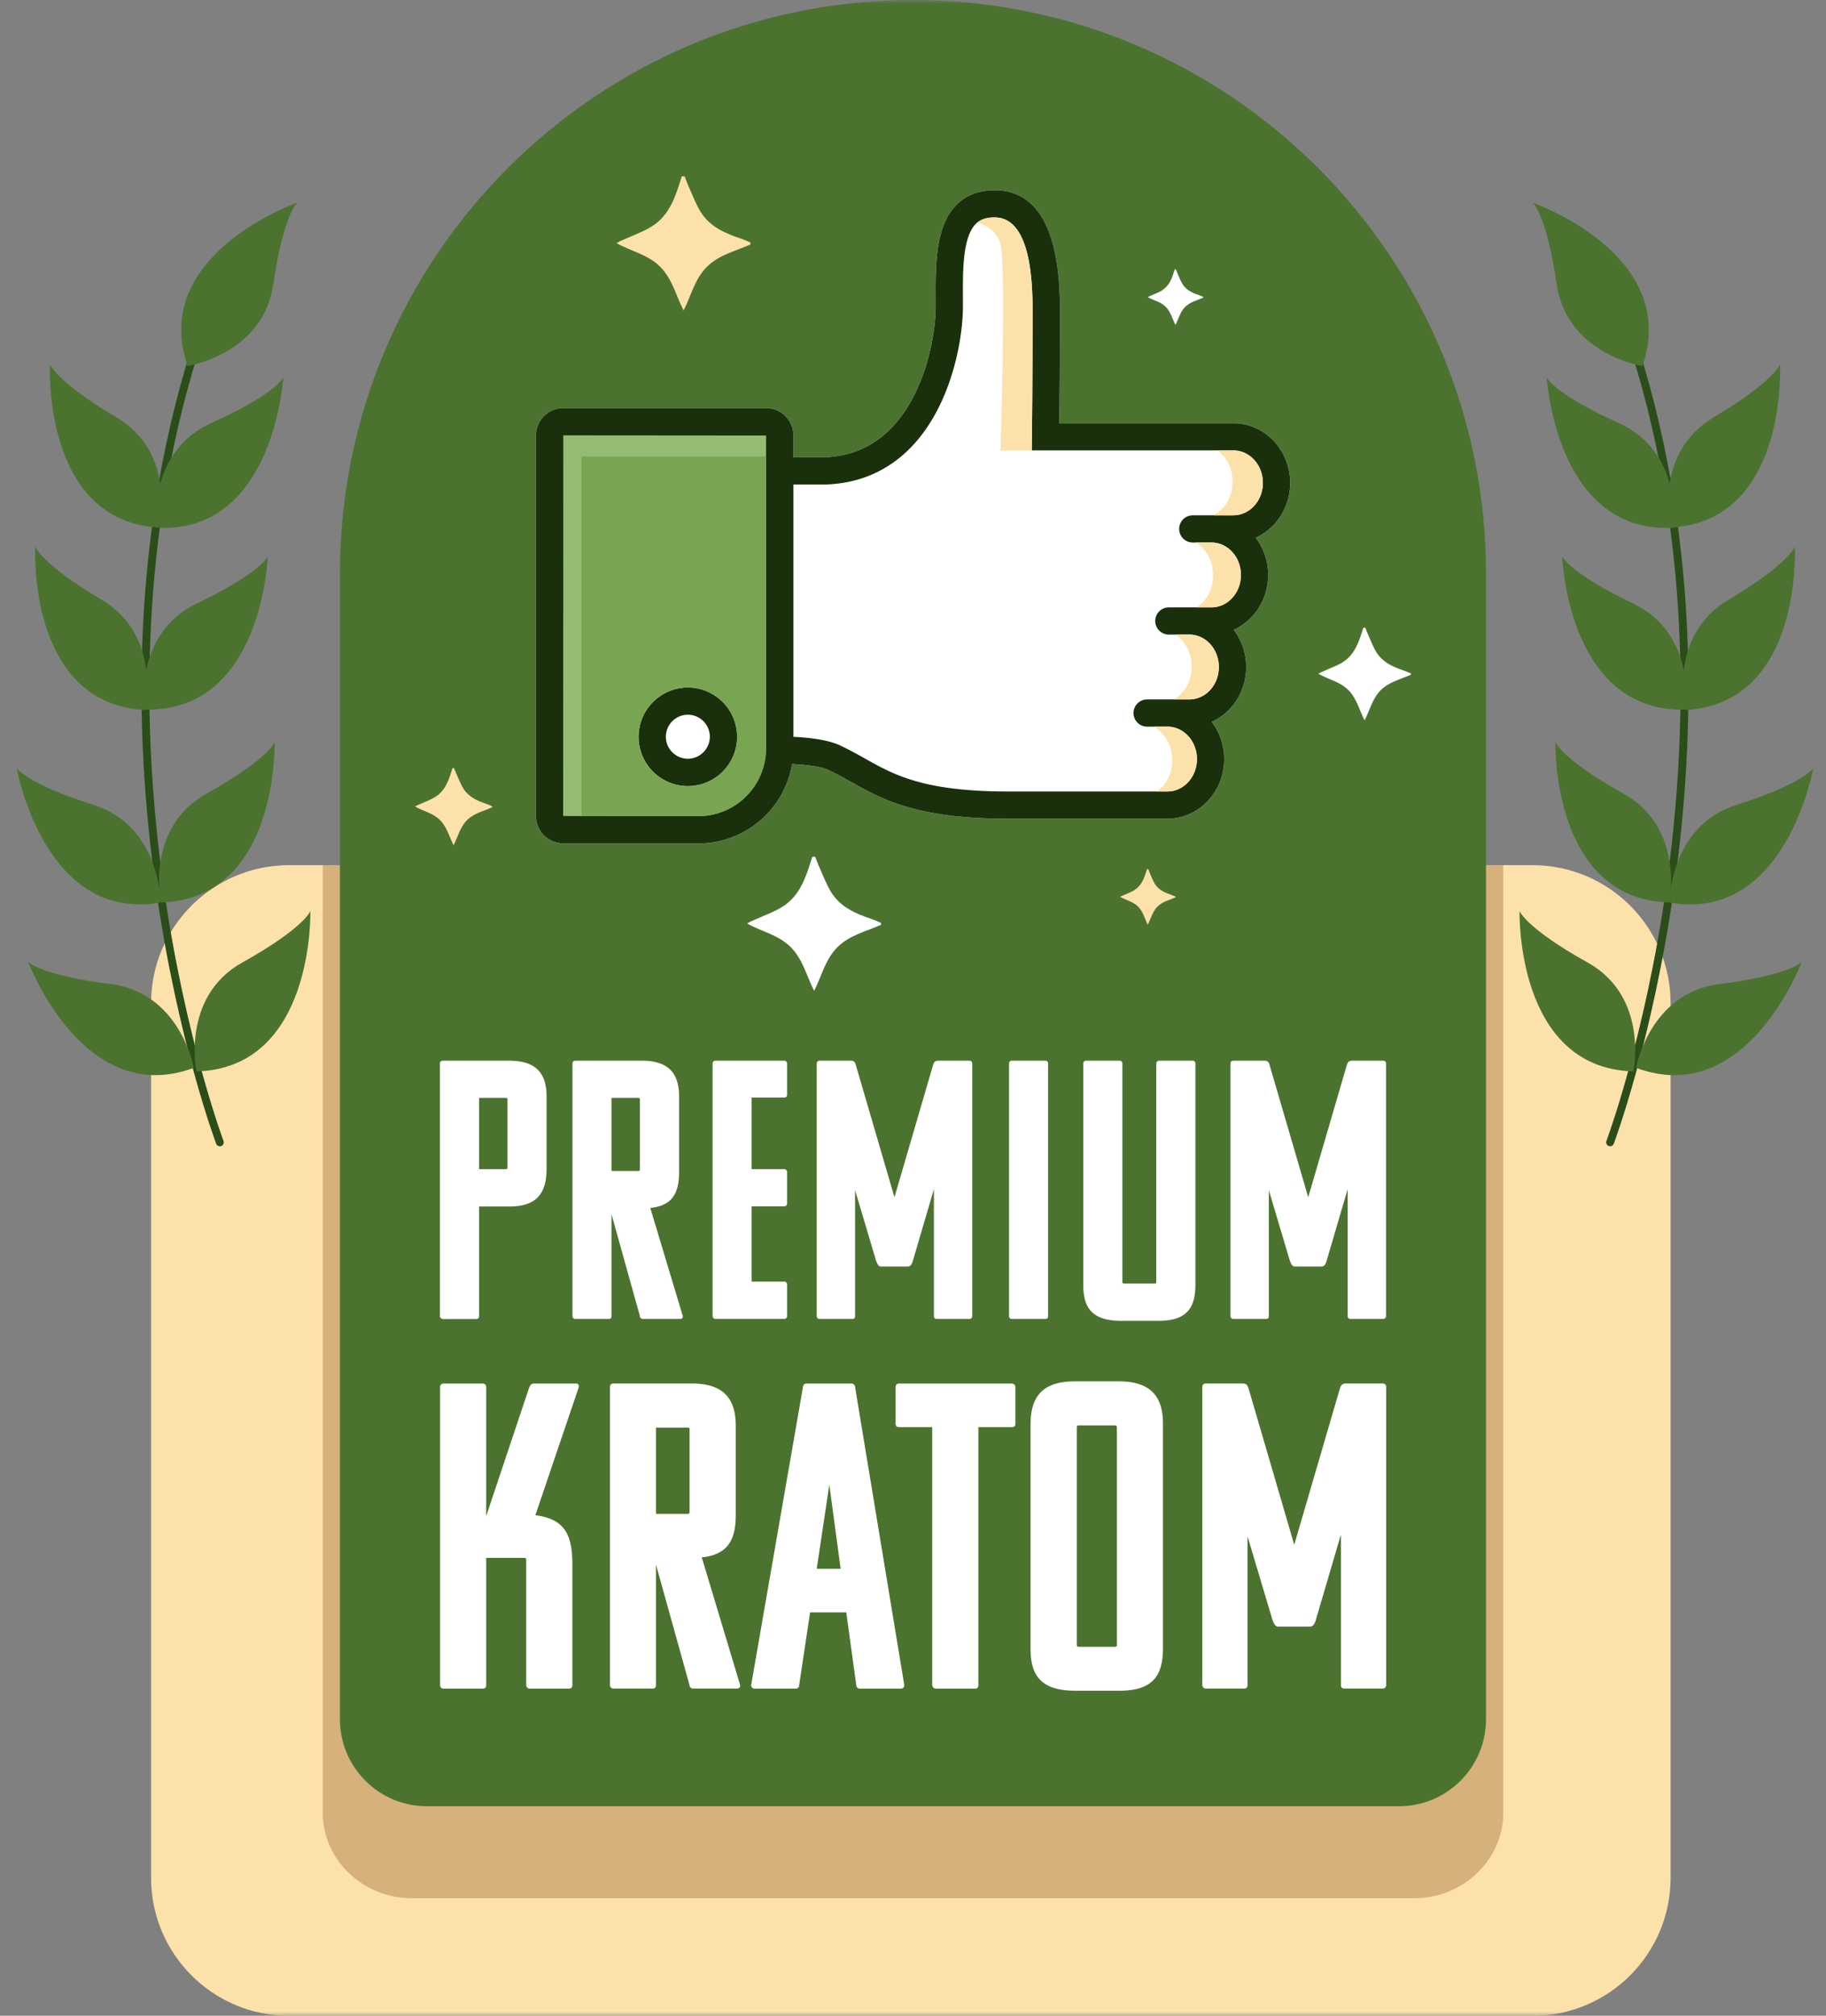 <svg xmlns="http://www.w3.org/2000/svg" fill="none" viewBox="0 0 232 256"><rect x="0" y="0" width="232" height="256" fill="#808080" stroke="none"/><g clip-path="url(#a)"><mask id="b" width="232" height="256" x="0" y="0" maskUnits="userSpaceOnUse" style="mask-type:luminance"><path fill="#fff" d="M232 0H0v256h232V0Z"/></mask><g mask="url(#b)"><path fill="#FDE1AB" d="M194.691 109.875H36.758c-9.7 0-17.563 7.848-17.563 17.53v111.086c0 9.681 7.863 17.53 17.563 17.53H194.69c9.699 0 17.562-7.849 17.562-17.53V127.405c0-9.682-7.863-17.53-17.562-17.53Z"/><path fill="#D6B17B" fill-rule="evenodd" d="M191 109.875v120.316c0 6.015-5.098 10.895-11.383 10.895H52.383c-6.285 0-11.383-4.88-11.383-10.895V109.875h150Z" clip-rule="evenodd"/><path fill="#4B732F" d="M115.995 0c40.19 0 72.807 32.632 72.807 72.817v145.527c0 6.101-4.949 11.051-11.05 11.051H54.238c-6.101 0-11.05-4.95-11.05-11.051V72.817C43.197 32.632 75.815 0 115.995 0Z"/><path fill="#fff" d="M56.272 167.512c-.278 0-.374-.235-.374-.374v-32.056c0-.234.14-.373.374-.373h8.437c3.466 0 4.736 1.685 4.736 4.544v9.142c0 2.902-1.035 4.833-4.683 4.833h-3.893v13.921c0 .277-.139.373-.373.373h-4.214l-.01-.01Zm4.597-28.077v9.046h3.37c.192 0 .235-.043.235-.235v-8.577c0-.192-.043-.234-.235-.234h-3.37ZM81.673 167.512c-.278 0-.374-.235-.374-.374l-3.605-12.929v12.929c0 .278-.139.374-.373.374h-4.213c-.278 0-.374-.235-.374-.374v-32.056c0-.234.139-.373.374-.373h8.437c3.466 0 4.735 1.685 4.735 4.544v9.612c0 2.624-.842 4.267-3.658 4.544l4.128 13.729c.042.278-.139.374-.374.374h-4.703Zm-3.979-28.077v9.28h3.37c.193 0 .235-.042.235-.234v-8.812c0-.192-.042-.234-.234-.234h-3.37ZM90.912 167.512c-.277 0-.373-.235-.373-.374v-32.056c0-.234.139-.373.373-.373h8.715c.192 0 .373.139.373.373v3.979c0 .235-.192.331-.373.331h-4.128v9.089h4.128c.192 0 .373.138.373.373v3.979c0 .278-.192.374-.373.374h-4.128v9.558h4.128c.192 0 .373.138.373.33v4.033c0 .277-.192.373-.373.373h-8.715v.011ZM118.656 151.02l-2.667 9.088c-.096.331-.235.704-.608.747h-3.466c-.374-.043-.47-.427-.608-.747l-2.667-8.95v15.98c0 .278-.138.374-.373.374h-4.128c-.277 0-.373-.235-.373-.374v-32.056c0-.234.138-.373.373-.373h3.979c.511 0 .565.373.65.661l4.875 16.684 4.874-16.684c.096-.277.139-.661.704-.661h3.936c.234 0 .373.139.373.373v32.056c0 .139-.096.374-.373.374h-4.128c-.192 0-.373-.096-.373-.374V151.02ZM128.576 167.512c-.277 0-.373-.235-.373-.374v-32.056c0-.234.139-.373.373-.373h4.213c.235 0 .374.139.374.373v32.056c0 .278-.139.374-.374.374h-4.213ZM142.835 163.01h3.84c.192 0 .235-.043.235-.235v-27.693a.37.37 0 0 1 .373-.373h4.266c.192 0 .331.139.331.373v28.067c0 2.901-1.035 4.597-4.682 4.597h-4.736c-3.744 0-4.821-1.685-4.821-4.501v-28.163c0-.234.138-.373.373-.373h4.213c.235 0 .374.139.374.373v27.693c0 .192.042.235.234.235ZM171.226 151.02l-2.667 9.088c-.096.331-.234.704-.608.747h-3.466c-.373-.043-.469-.427-.608-.747l-2.667-8.95v15.98c0 .278-.138.374-.373.374h-4.128c-.277 0-.373-.235-.373-.374v-32.056c0-.234.139-.373.373-.373h3.979c.512 0 .565.373.65.661l4.875 16.684 4.874-16.684c.096-.277.139-.661.704-.661h3.936c.235 0 .373.139.373.373v32.056c0 .139-.096.374-.373.374h-4.128c-.192 0-.373-.096-.373-.374V151.02ZM72.724 214.011c0 .278-.17.448-.384.448h-5.035a.443.443 0 0 1-.447-.448v-15.884c0-.224-.054-.277-.278-.277h-4.81v16.161c0 .331-.17.448-.438.448h-4.98c-.331 0-.438-.277-.438-.448v-37.848c0-.277.17-.448.437-.448h4.982c.277 0 .437.171.437.448v16.385l5.482-16.385c.107-.171.224-.448.555-.448h5.418c.278 0 .384.277.278.555l-5.483 16.161c3.819.501 4.704 2.549 4.704 6.368v15.223-.011ZM88.052 214.45c-.33 0-.448-.278-.448-.448l-4.256-15.276v15.276c0 .33-.17.448-.437.448H77.93c-.331 0-.438-.278-.438-.448v-37.849c0-.277.17-.448.438-.448h9.962c4.096 0 5.589 1.995 5.589 5.366v11.35c0 3.104-.992 5.035-4.32 5.366l4.874 16.215c.054.33-.17.448-.437.448H88.052Zm-4.704-33.144v10.955h3.99c.223 0 .276-.053.276-.277v-10.401c0-.224-.053-.277-.277-.277h-3.99ZM108.194 175.715c.331 0 .448.277.448.448l6.251 37.848c0 .278-.171.448-.448.448h-5.206a.443.443 0 0 1-.448-.448l-1.269-9.238h-4.597l-1.387 9.238c0 .278-.17.448-.448.448h-5.205c-.277 0-.448-.17-.448-.448l6.581-37.848c0-.171.107-.448.448-.448h5.728Zm-4.426 23.522h3.04l-1.44-10.678-1.6 10.678ZM124.306 181.251v32.76c0 .331-.171.448-.384.448h-5.035c-.277 0-.447-.277-.447-.448v-32.76h-4.203c-.331 0-.448-.224-.448-.384v-4.704c0-.277.171-.448.448-.448h14.335c.224 0 .438.171.438.448v4.704c0 .278-.224.384-.438.384h-4.266ZM130.938 209.413v-28.557c0-3.435 1.494-5.418 5.589-5.418h5.643c4.096 0 5.588 1.993 5.588 5.364v28.505c0 3.435-1.215 5.418-5.535 5.418h-5.59c-4.426 0-5.695-1.995-5.695-5.312Zm10.688-28.387h-4.534c-.224 0-.278.054-.278.278v27.565c0 .224.054.277.278.277h4.534c.224 0 .277-.053.277-.277v-27.565c0-.224-.053-.278-.277-.278ZM170.346 194.971l-3.157 10.731c-.106.384-.277.832-.714.886h-4.096c-.448-.054-.555-.502-.715-.886l-3.157-10.571v18.871c0 .33-.171.448-.437.448h-4.875c-.33 0-.437-.278-.437-.448v-37.849c0-.277.171-.448.437-.448h4.704c.608 0 .661.448.779.779l5.759 19.703 5.76-19.703c.107-.331.171-.779.832-.779h4.651c.277 0 .437.171.437.448v37.849c0 .17-.107.448-.437.448h-4.875c-.224 0-.437-.107-.437-.448V194.96l-.022.011Z"/><path fill="#FDE1AB" d="M82.877 28.718c2.282-1.462 2.986-3.916 3.744-6.316h.362c.192.47.352.95.566 1.409.48 1.055.885 2.165 1.493 3.136 1.162 1.845 3.061 2.677 5.045 3.339.427.138.843.341 1.258.512v.256c-1.887.832-3.967 1.29-5.503 2.805-1.568 1.536-2.005 3.649-2.987 5.569-.981-1.91-1.44-4.022-2.997-5.569-1.547-1.536-3.67-1.941-5.514-2.976.426-.288.842-.416 1.237-.597 1.11-.502 2.282-.918 3.296-1.569Z"/><path fill="#fff" d="M99.463 115.124c2.282-1.462 2.986-3.915 3.744-6.315h.362c.192.469.352.949.566 1.408.48 1.056.885 2.165 1.493 3.136 1.162 1.845 3.061 2.678 5.045 3.339.427.139.843.341 1.259.512v.256c-1.888.832-3.968 1.291-5.504 2.806-1.568 1.536-2.005 3.648-2.987 5.568-.981-1.909-1.44-4.022-2.997-5.568-1.547-1.537-3.67-1.942-5.514-2.977.426-.288.842-.416 1.237-.597 1.11-.501 2.282-.917 3.296-1.568ZM170.625 84.082c1.579-1.003 2.069-2.71 2.592-4.363h.245c.128.32.246.65.395.97.331.726.608 1.494 1.035 2.166.8 1.28 2.112 1.856 3.488 2.315.298.096.575.234.874.352v.17c-1.301.577-2.741.897-3.808 1.942-1.077 1.067-1.386 2.528-2.069 3.851-.683-1.323-.992-2.774-2.069-3.851-1.067-1.067-2.539-1.344-3.808-2.059.299-.192.587-.288.853-.416.768-.352 1.579-.63 2.283-1.077h-.011Z"/><path fill="#FDE1AB" d="M53.438 102.09c.64-.288 1.312-.522 1.899-.896 1.312-.842 1.717-2.25 2.154-3.637h.203c.107.266.203.544.33.81.278.608.513 1.248.865 1.803.672 1.056 1.76 1.547 2.901 1.92.245.086.48.192.725.299v.149c-1.088.48-2.282.747-3.168 1.611-.896.886-1.151 2.102-1.717 3.2-.565-1.098-.832-2.314-1.728-3.2-.885-.885-2.112-1.12-3.168-1.717.246-.16.48-.246.715-.342h-.01Z"/><path fill="#fff" d="M147.705 36.825c.939-.609 1.238-1.622 1.547-2.614h.149c.075.192.15.395.235.587.203.437.363.896.619 1.301.48.768 1.269 1.11 2.09 1.387.181.064.352.139.523.213v.107c-.779.341-1.643.533-2.283 1.163-.65.64-.832 1.514-1.237 2.304-.405-.79-.597-1.664-1.237-2.304-.64-.64-1.515-.8-2.283-1.227.181-.117.352-.17.512-.245.459-.214.939-.374 1.365-.651v-.021Z"/><path fill="#FDE1AB" d="M144.189 112.991c.938-.609 1.237-1.622 1.546-2.614h.15c.074.192.149.395.234.587.203.437.363.896.619 1.301.48.768 1.269 1.11 2.091 1.387.181.064.353.139.523.213v.107c-.778.341-1.643.533-2.283 1.163-.651.64-.832 1.514-1.238 2.304-.405-.79-.597-1.664-1.237-2.304-.64-.64-1.513-.8-2.282-1.227.181-.117.352-.171.512-.245.458-.214.938-.374 1.365-.651v-.021Z"/><path stroke="#2B4D19" stroke-linecap="round" stroke-linejoin="round" d="M204.57 145.078s19.534-51.965 2.444-102.834"/><path fill="#4B732F" d="M212.091 114.618s1.988-9.485-5.831-13.836c-7.82-4.352-8.641-6.522-8.641-6.522s-.528 19.952 14.472 20.358ZM207.538 136.071s1.987-9.484-5.832-13.836c-7.82-4.351-8.641-6.522-8.641-6.522s-.528 19.952 14.473 20.358ZM214.184 90.104s1.4-9.585-6.673-13.45c-8.073-3.864-9.027-5.974-9.027-5.974s.7 19.942 15.7 19.424ZM212.669 67.024s1.176-9.616-6.988-13.288c-8.165-3.672-9.158-5.761-9.158-5.761s1.166 19.921 16.146 19.049Z"/><path fill="#4B732F" d="M212.133 114.628s-.061-9.687 8.479-12.396c8.529-2.708 9.767-4.666 9.767-4.666s-3.459 19.658-18.246 17.062ZM207.867 135.616s1.704-9.535 10.589-10.64c8.884-1.106 10.456-2.81 10.456-2.81s-6.988 18.694-21.045 13.45ZM214.124 90.175s-2.241-9.423 5.456-13.988c7.698-4.564 8.459-6.755 8.459-6.755s1.065 19.931-13.915 20.743ZM212.241 67.007s-2.241-9.423 5.457-13.988c7.697-4.564 8.458-6.755 8.458-6.755s1.065 19.931-13.915 20.743ZM208.653 46.485s-9.564-1.5-10.863-10.356c-1.298-8.855-3.032-10.387-3.032-10.387s18.834 6.583 13.905 20.754l-.01-.01Z"/><path stroke="#2B4D19" stroke-linecap="round" stroke-linejoin="round" d="M27.93 145.078S8.397 93.113 25.486 42.244"/><path fill="#4B732F" d="M20.421 114.618s-1.988-9.485 5.832-13.836c7.82-4.352 8.64-6.522 8.64-6.522s.528 19.952-14.472 20.358ZM24.96 136.071s-1.988-9.484 5.832-13.836c7.82-4.351 8.641-6.522 8.641-6.522s.527 19.952-14.473 20.358ZM18.32 90.104s-1.4-9.585 6.673-13.45c8.073-3.864 9.026-5.974 9.026-5.974s-.7 19.942-15.7 19.424ZM19.84 67.024s-1.176-9.616 6.988-13.288c8.164-3.672 9.158-5.761 9.158-5.761S34.82 67.896 19.84 67.024Z"/><path fill="#4B732F" d="M20.378 114.628s.061-9.687-8.478-12.396c-8.53-2.708-9.767-4.666-9.767-4.666s3.458 19.658 18.245 17.062ZM24.63 135.616s-1.703-9.535-10.588-10.64c-8.884-1.106-10.456-2.81-10.456-2.81s6.988 18.694 21.045 13.45ZM18.392 90.175s2.242-9.423-5.456-13.988c-7.698-4.564-8.459-6.755-8.459-6.755S3.413 89.363 18.392 90.175ZM20.267 67.007s2.242-9.423-5.456-13.988c-7.698-4.564-8.459-6.755-8.459-6.755S5.288 66.195 20.267 67.007ZM23.856 46.485s9.564-1.5 10.862-10.356c1.298-8.855 3.033-10.387 3.033-10.387s-18.834 6.583-13.905 20.754l.01-.01Z"/><path fill="#fff" d="M163.919 61.328c0-4.182-3.232-7.574-7.211-7.574h-22.111c.022-2.742.075-8.342.075-14.433 0-10.06-2.795-15.159-8.309-15.159-1.984 0-3.616.619-4.832 1.846-2.688 2.698-2.666 7.595-2.645 11.905v1.034c0 4.96-2.666 19.127-14.559 19.127h-3.52v-2.763a3.496 3.496 0 0 0-3.488-3.488H71.582a3.496 3.496 0 0 0-3.488 3.488v48.314a3.496 3.496 0 0 0 3.488 3.488h17.15c5.984 0 10.955-4.374 11.904-10.08 1.643.074 3.616.298 4.576.746 1.045.48 1.995 1.013 2.997 1.568 3.861 2.166 8.224 4.63 19.85 4.63h20.266c3.978 0 7.21-3.403 7.21-7.574a7.837 7.837 0 0 0-1.579-4.726c2.571-1.163 4.374-3.84 4.374-6.966a7.844 7.844 0 0 0-1.579-4.726c2.571-1.162 4.373-3.84 4.373-6.966a7.843 7.843 0 0 0-1.578-4.725c2.57-1.163 4.373-3.84 4.373-6.966Z"/><path fill="#fff" d="M87.394 99.838a6.264 6.264 0 0 0 6.26-6.262 6.264 6.264 0 0 0-6.26-6.261 6.264 6.264 0 0 0-6.261 6.261 6.264 6.264 0 0 0 6.26 6.262Zm0-9.067a2.797 2.797 0 0 1 2.794 2.795 2.804 2.804 0 0 1-2.794 2.794 2.804 2.804 0 0 1-2.795-2.794 2.804 2.804 0 0 1 2.795-2.795Z"/><path fill="#96BB75" d="M99.197 95.958V54.404H70.398v51.181l18.22.024c5.834 0 10.58-4.329 10.58-9.65Zm-19.911-1.65c0-3.874 3.447-7.02 7.694-7.02s7.695 3.146 7.695 7.02c0 3.875-3.448 7.02-7.695 7.02s-7.694-3.145-7.694-7.02Z"/><path fill="#1A300D" d="M163.919 61.328c0-4.182-3.232-7.574-7.211-7.574h-22.111c.022-2.742.075-8.342.075-14.433 0-10.06-2.795-15.159-8.309-15.159-1.984 0-3.616.619-4.832 1.846-2.688 2.698-2.666 7.595-2.645 11.905v1.034c0 4.96-2.666 19.127-14.559 19.127h-3.52v-2.763a3.496 3.496 0 0 0-3.488-3.488H71.582a3.496 3.496 0 0 0-3.488 3.488v48.314a3.496 3.496 0 0 0 3.488 3.488h17.15c5.984 0 10.955-4.374 11.904-10.08 1.643.074 3.616.298 4.576.746 1.045.48 1.995 1.013 2.997 1.568 3.861 2.166 8.224 4.63 19.85 4.63h20.266c3.978 0 7.21-3.403 7.21-7.574a7.837 7.837 0 0 0-1.579-4.726c2.571-1.163 4.374-3.84 4.374-6.966a7.844 7.844 0 0 0-1.579-4.726c2.571-1.162 4.373-3.84 4.373-6.966a7.843 7.843 0 0 0-1.578-4.725c2.57-1.163 4.373-3.84 4.373-6.966Zm-66.59 33.72c0 4.747-3.86 8.609-8.607 8.609l-17.172-.022.02-48.345 25.76.021v39.737Zm59.379-29.603h-5.162a1.728 1.728 0 1 0 0 3.457h2.368c2.069 0 3.744 1.845 3.744 4.117 0 2.273-1.675 4.118-3.744 4.118h-5.408a1.728 1.728 0 1 0 0 3.457h2.613c2.07 0 3.744 1.845 3.744 4.117 0 2.272-1.674 4.118-3.744 4.118h-5.375a1.728 1.728 0 1 0 0 3.456h2.581c2.069 0 3.744 1.846 3.744 4.118 0 2.272-1.675 4.117-3.744 4.117h-20.266c-10.72 0-14.495-2.122-18.154-4.181-1.024-.576-2.08-1.163-3.253-1.707-1.589-.725-4.117-.97-5.845-1.056V61.54h3.52c6.346 0 11.402-3.179 14.634-9.206 2.496-4.65 3.381-10.113 3.381-13.388v-1.056c-.021-3.456-.043-7.766 1.632-9.451.352-.352.992-.832 2.378-.832 3.222 0 4.843 3.936 4.843 11.691 0 8.502-.085 16.066-.085 16.151l-.022 1.75h25.62c2.07 0 3.744 1.845 3.744 4.117 0 2.272-1.674 4.118-3.744 4.118v.01Z"/><path fill="#1A300D" d="M87.394 99.838a6.264 6.264 0 0 0 6.26-6.262 6.264 6.264 0 0 0-6.26-6.261 6.264 6.264 0 0 0-6.261 6.261 6.264 6.264 0 0 0 6.26 6.262Zm0-9.067a2.797 2.797 0 0 1 2.794 2.795 2.804 2.804 0 0 1-2.794 2.794 2.804 2.804 0 0 1-2.795-2.794 2.804 2.804 0 0 1 2.795-2.795Z"/><path fill="#79A553" d="M97.324 95.05V57.98H73.891v45.658l14.826.021c4.746 0 8.607-3.862 8.607-8.609Zm-16.202-1.472a6.264 6.264 0 0 1 6.261-6.262 6.264 6.264 0 0 1 6.261 6.262 6.264 6.264 0 0 1-6.26 6.262 6.264 6.264 0 0 1-6.262-6.262Z"/><path fill="#FDE1AB" d="m131.089 57.21.02-1.748c0-.075.086-7.65.086-16.151 0-7.756-1.633-11.692-4.843-11.692-1.152 0-1.782.33-2.164.64 1.161.352 2.505 1.12 2.921 2.774.768 3.083 0 26.178 0 26.178h3.98ZM147.006 100.521h1.334c2.069 0 3.743-1.846 3.743-4.118 0-2.272-1.674-4.118-3.743-4.118h-1.707c1.131.747 2.293 2.048 2.293 4.278 0 1.973-.917 3.2-1.909 3.947l-.011.011ZM149.195 88.829h1.92c2.069 0 3.744-1.845 3.744-4.118 0-2.272-1.675-4.117-3.744-4.117h-1.717c1.034.778 1.994 2.048 1.994 4.075 0 2.154-1.098 3.424-2.197 4.16ZM152.062 77.138h1.867c2.069 0 3.743-1.846 3.743-4.118 0-2.272-1.674-4.118-3.743-4.118h-1.952c1.088.758 2.144 2.049 2.144 4.171 0 2.123-1.003 3.307-2.059 4.054v.01ZM154.237 65.446h2.475c2.069 0 3.744-1.845 3.744-4.117 0-2.273-1.675-4.118-3.744-4.118h-1.984c.981.779 1.867 2.027 1.867 3.968 0 2.262-1.206 3.553-2.368 4.257l.01.01Z"/></g></g><defs><clipPath id="a"><path fill="#fff" d="M0 0h232v256H0z"/></clipPath></defs></svg>